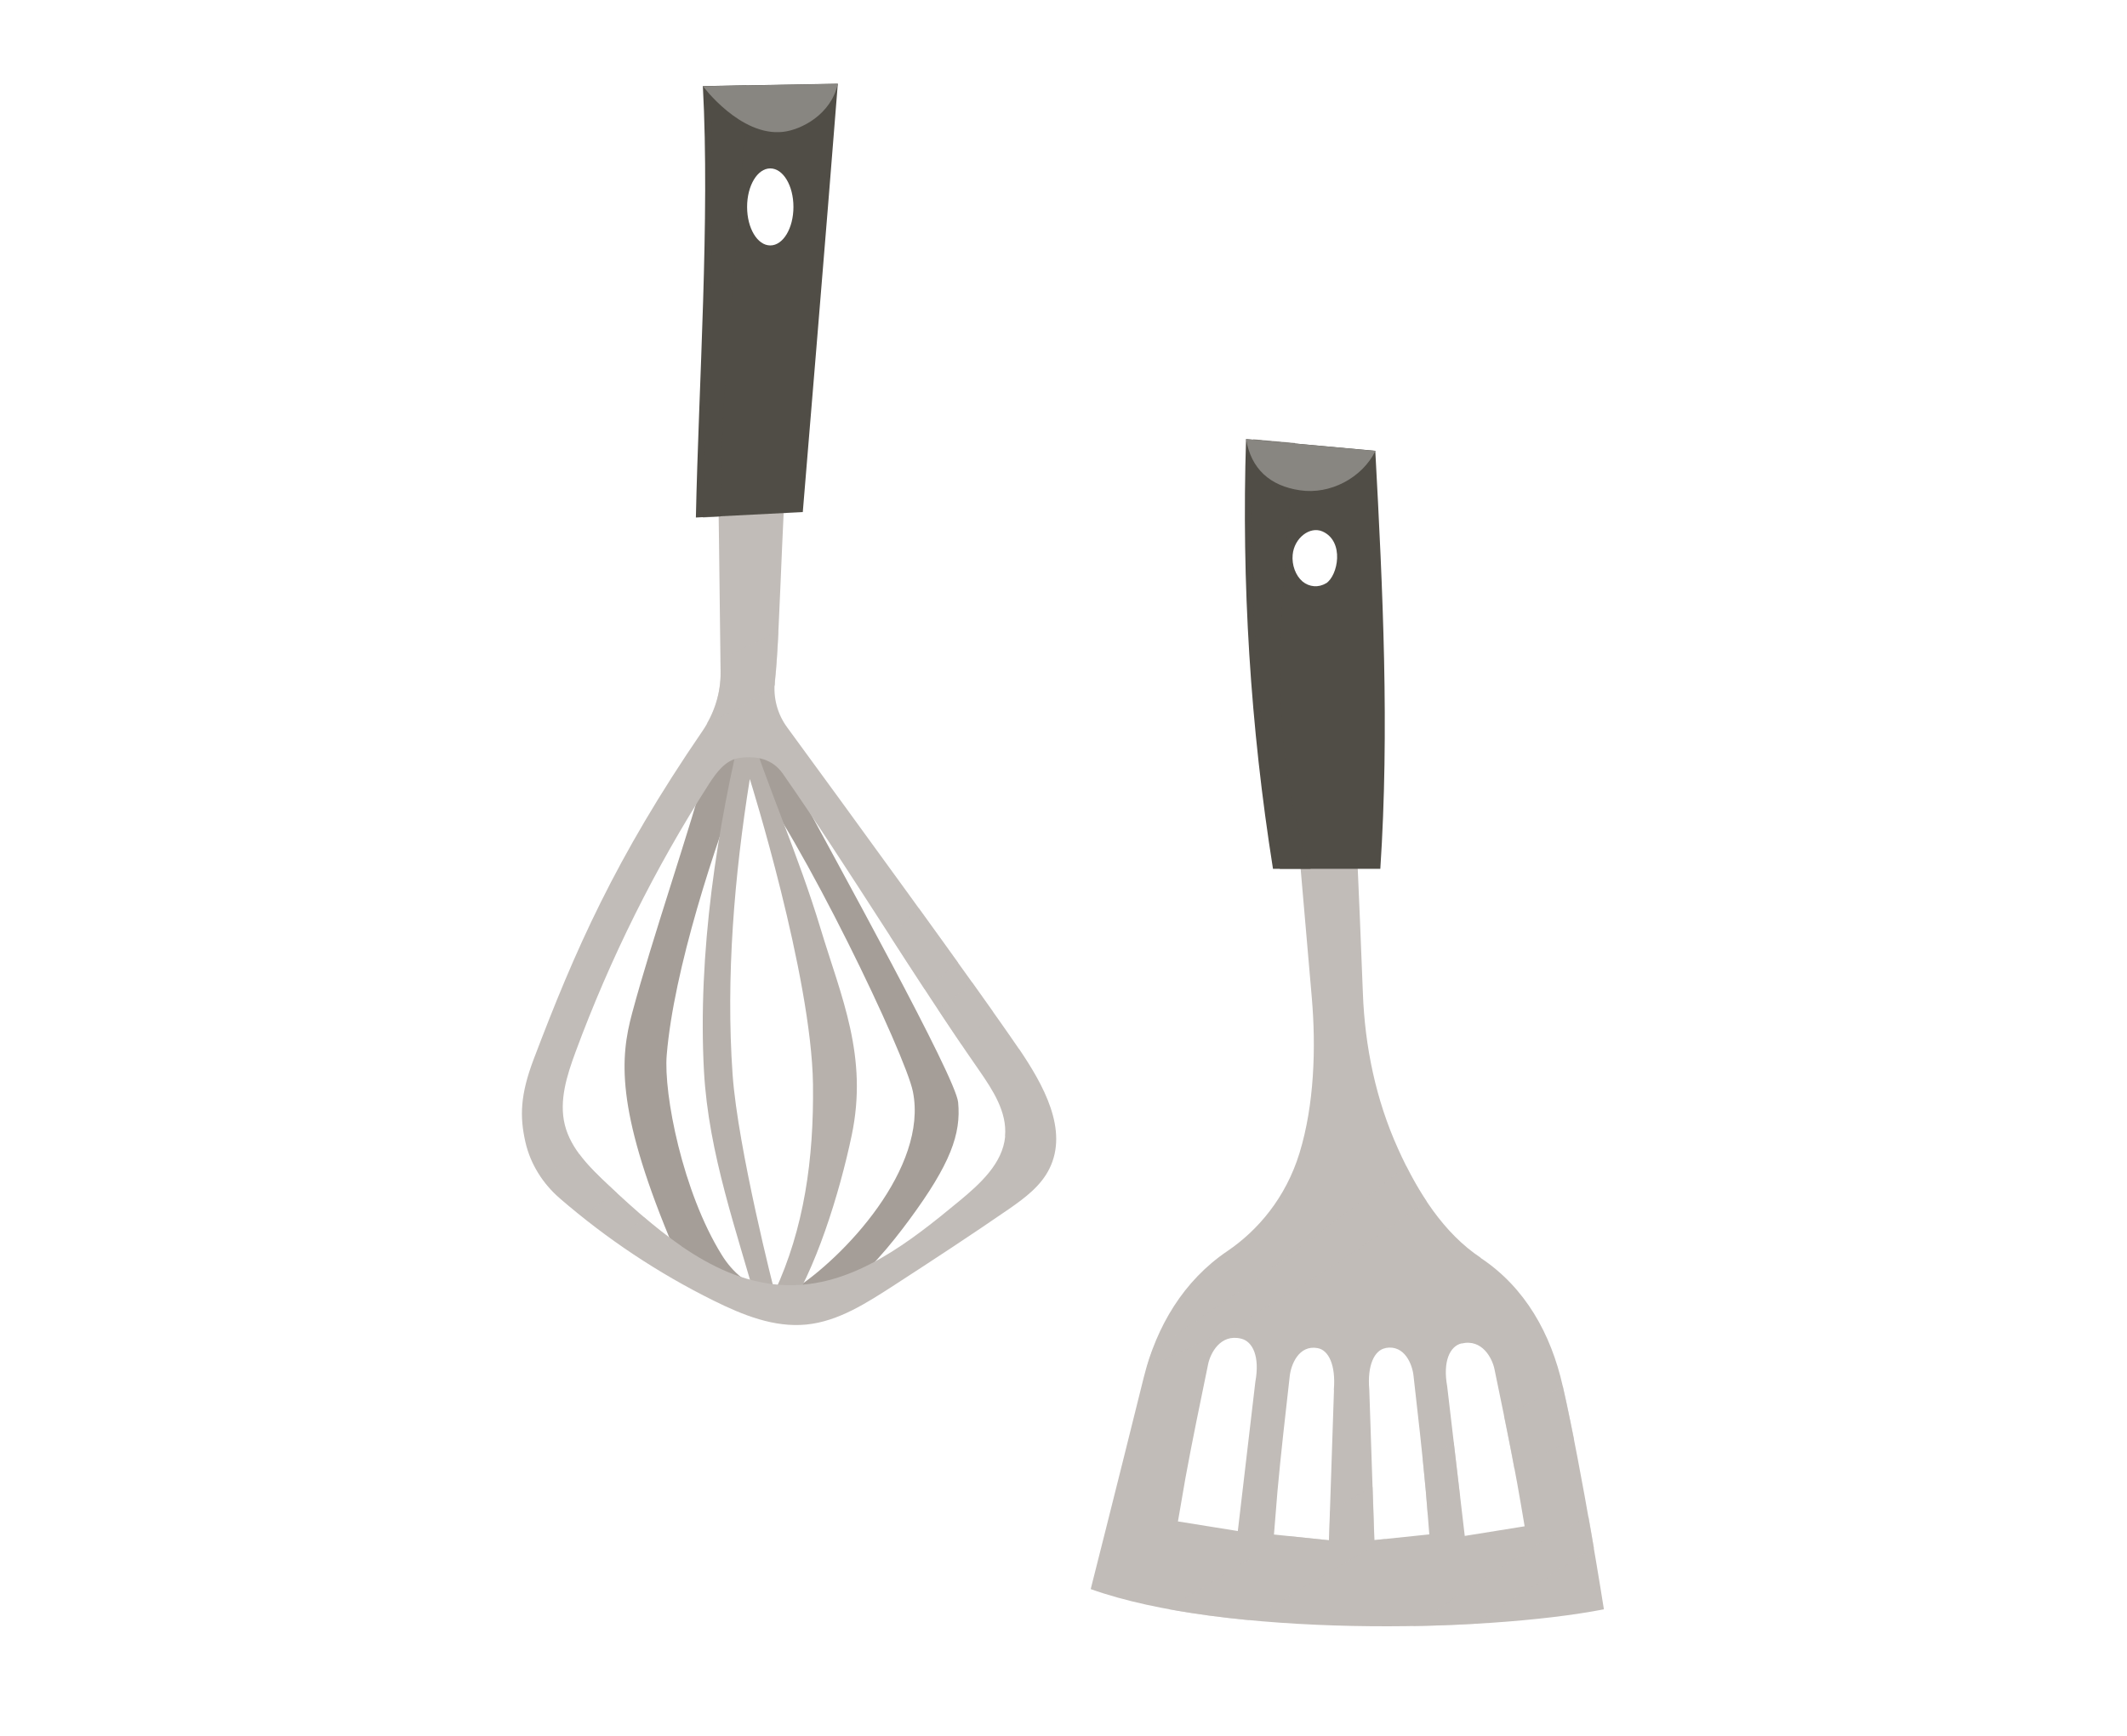 <?xml version="1.0" encoding="UTF-8"?>
<svg xmlns="http://www.w3.org/2000/svg" version="1.1" viewBox="0 0 152.4 124.42">
  <!-- Generator: Adobe Illustrator 29.1.0, SVG Export Plug-In . SVG Version: 2.1.0 Build 142)  -->
  <defs>
    <style>
      .st0 {
        fill: #888681;
      }

      .st1 {
        isolation: isolate;
      }

      .st2 {
        fill: #a59e98;
      }

      .st3, .st4 {
        fill: #504d46;
      }

      .st5, .st6 {
        fill: #c1bcb8;
      }

      .st6, .st4 {
        mix-blend-mode: screen;
        opacity: .55;
      }

      .st7 {
        fill: #b7b1ac;
      }
    </style>
  </defs>
  <g class="st1">
    <g id="Layer_1">
      <g>
        <path class="st5" d="M106.09,90.14c-2.61-1.73-4.5-4.64-5.93-7.83-1.58-3.5-2.37-7.31-2.51-11.15-.27-7.34-.6-13.05-.7-18.73h-4.61c.55,6.35,1.1,12.71,1.65,19.06.31,3.61.18,7.69-.88,11.15-.99,3.23-3.01,5.56-5.16,7.02-3.14,2.12-5.08,5.38-6,9.06-2.08,8.39-3.8,15.17-3.8,15.17,9.58,3.43,28.13,3.13,36.77,1.45,0,0-1.51-9.65-2.95-16-.84-3.74-2.69-7.07-5.89-9.19ZM89.95,99l-1.26,10.73-4.29-.69s.5-2.92.53-3.07c.5-2.74,1.07-5.46,1.63-8.19.16-.79.88-2.2,2.36-1.84.85.2,1.35,1.3,1.03,3.07ZM104.72,96.29c1.48-.35,2.2,1.06,2.36,1.84.56,2.73,1.14,5.45,1.63,8.19.03.15.54,3.07.53,3.07l-4.29.69-1.26-10.73c-.32-1.77.19-2.87,1.03-3.07ZM99.28,96.61c1.37-.25,1.92,1.2,2,2,.31,2.75.63,5.5.88,8.27.01.15.26,3.09.25,3.09l-3.94.41-.36-10.77c-.16-1.78.38-2.85,1.16-2.99ZM95.58,99.62l-.36,10.77-3.94-.41s.24-2.94.25-3.09c.25-2.76.57-5.51.88-8.27.09-.8.64-2.25,2-2,.78.14,1.31,1.21,1.16,2.99Z"/>
        <path class="st6" d="M100.77,83.59c-5.9,4.69-11.98,9.07-18.22,13.22-.14.38-.27.77-.39,1.17,7.24-3.05,13.53-7.21,20.06-11.88-.53-.79-1.01-1.63-1.45-2.51Z"/>
        <path class="st6" d="M102.3,108.57c.77-.43,1.54-.86,2.32-1.29l-.46-3.93c-.74.4-1.49.8-2.23,1.2.08.77.16,1.54.23,2.31,0,.08.08.92.14,1.7Z"/>
        <path class="st6" d="M98.48,110.37l-.13-3.81c-1.02.58-2.04,1.16-3.05,1.75l-.07,2.08-2.95-.3c-2.89,1.72-5.75,3.47-8.57,5.24,1.8.33,3.74.59,5.74.78,3.26-1.92,6.55-3.89,9.87-5.82l-.83.09Z"/>
        <path class="st6" d="M113.82,108.72c-4.34,2.07-8.37,5.03-12.59,7.82,1.5-.02,2.97-.08,4.39-.16,2.82-1.76,5.81-3.7,8.59-5.43-.12-.7-.25-1.45-.39-2.23Z"/>
        <path class="st6" d="M111.98,99.34s0,0,0,0c-1.41.69-2.81,1.4-4.22,2.13.26,1.25.5,2.51.74,3.77,1.42-.73,2.84-1.43,4.28-2.09-.26-1.32-.53-2.62-.8-3.79Z"/>
        <path class="st3" d="M98.54,32.31l-9.26-.84c-.33,10.3.31,20.62,1.93,30.8,2.38,0,5.31,0,7.69,0,.66-9.97.18-19.98-.36-29.96ZM95.01,41.8c-.53.33-1.2.28-1.69-.13-.49-.42-.77-1.18-.7-1.91.11-1.2,1.23-2.07,2.14-1.67,1.59.71,1.11,3.17.25,3.72Z"/>
        <path class="st4" d="M92.79,31.75l-3.02-.27c-.33,10.3.31,20.62,1.93,30.8.7,0,1.44,0,2.21,0-3.48-9.85-1.92-20.17-1.12-30.52Z"/>
        <path class="st0" d="M89.28,31.47c.36,2.14,1.72,3.36,3.87,3.67,2.15.32,4.44-.88,5.4-2.82l-9.27-.85Z"/>
      </g>
      <g>
        <g>
          <path class="st2" d="M56.7,55.77c-.82-1.53-1.13-2.85-2.81-2.68-1.83.18-2.6-.53-3.09,1.3-1.47,5.4-4.06,12.82-5.51,18.23-.85,3.16-1.16,6.8,2.66,16.06,1.02,2.48,3.69,5.16,6.28,5.53,2.11.3,4.25-.45,6.05-1.64,1.79-1.19,3.59-3.41,4.88-5.16,2.94-3.99,3.71-6.14,3.49-8.41-.18-1.83-8.51-16.84-11.93-23.22ZM65.41,78.24c1.09,5.43-4.88,11.89-8.71,14.31-1.12.71-.34-.23-1.65-.26-1.39-.02-2.58-1.13-3.33-2.34-2.82-4.53-4.18-11.56-3.95-14.33.5-6.09,3.42-15.01,5.63-20.68,4.08,5.14,11.49,20.67,12.01,23.3Z"/>
          <path class="st7" d="M56.26,94.27c2.16-3.15,3.89-8.74,4.76-12.88,1.2-5.68-.74-9.92-2.23-14.85-1.62-5.36-3.7-9.87-5.43-15.28-1.99,7.97-3.38,17.11-2.92,25.52.33,5.94,2.37,11.5,3.9,17.06.97.18.99.07,1.91.43ZM53.73,55.85s4.41,14.04,4.52,21.85c.07,5.38-.64,10.36-2.75,14.89,0,0-2.63-10.24-3.01-15.59-.49-6.97.13-14.27,1.23-21.15Z"/>
          <path class="st5" d="M73.01,75.18c-2.89-4.25-12.72-17.74-16.61-23.05-.7-.95-1.01-2.13-.88-3.3.43-3.93.47-13.73,1.48-25l-5.7.24c.18,10.71.28,19.94.33,24.08.02,1.51-.44,2.98-1.29,4.23-6.28,9.17-9.16,15.78-12.1,23.53-.97,2.56-1.01,4.12-.59,5.96.36,1.57,1.25,2.97,2.47,4.02,3.34,2.9,7.06,5.37,11.02,7.33,2.08,1.03,4.33,1.94,6.64,1.71,2.31-.23,4.35-1.57,6.29-2.82,2.76-1.79,5.51-3.59,8.22-5.46,1.14-.79,2.29-1.65,2.9-2.89,1.38-2.78-.43-6.01-2.17-8.58ZM72.02,81.45c-.18,1.94-1.8,3.4-3.3,4.64-3.52,2.91-7.42,5.98-11.99,6.02-5.11.05-9.38-3.66-13.12-7.16-1.32-1.24-2.7-2.57-3.14-4.33-.43-1.74.15-3.55.77-5.23,2.48-6.71,5.69-13.16,9.55-19.19.54-.84,1.21-1.75,2.2-1.88,1.26-.17,2.37.09,3.1,1.13,4.72,6.77,9.33,14.46,14.05,21.24.99,1.43,2.03,3.01,1.87,4.74Z"/>
          <path class="st6" d="M55.53,48.82c.1-.9.18-2.12.25-3.58-1.4.66-2.78,1.33-4.15,2.02,0,.31,0,.61.01.88.02,1.32-.35,2.61-1.01,3.75,1.69-.84,3.33-1.75,4.9-2.78,0-.1,0-.19,0-.29Z"/>
          <path class="st6" d="M44.23,89.05c.81.57,1.64,1.13,2.48,1.65.7-.47,1.4-.94,2.1-1.4-.92-.63-1.81-1.34-2.67-2.07-.66.59-1.3,1.19-1.92,1.82Z"/>
          <path class="st6" d="M69.66,70.4c-.8.67-1.61,1.33-2.44,1.96.56.84,1.11,1.68,1.67,2.5.78-.75,1.54-1.53,2.27-2.34-.46-.65-.97-1.36-1.51-2.12Z"/>
          <path class="st6" d="M40.12,85.88c.5.43,1.02.83,1.53,1.24.85-.54,1.7-1.08,2.56-1.61-.2-.18-.39-.36-.59-.55-.74-.69-1.5-1.42-2.1-2.24-.93.53-1.86,1.06-2.79,1.58.39.58.86,1.11,1.39,1.57Z"/>
          <path class="st6" d="M66.24,70.89c.83-.62,1.64-1.25,2.42-1.88-.89-1.23-1.84-2.55-2.81-3.9-.68.67-1.38,1.33-2.08,1.97.82,1.27,1.64,2.55,2.47,3.81Z"/>
        </g>
        <path class="st3" d="M49.86,37.09l7.66-.39s1.77-21.23,2.51-30.7c-3.22.06-6.45.11-9.67.17.51,9.48-.3,21.44-.5,30.92ZM55.19,12.07c.92,0,1.66,1.23,1.66,2.76s-.74,2.76-1.66,2.76-1.66-1.23-1.66-2.76.74-2.76,1.66-2.76Z"/>
        <path class="st4" d="M50.86,6.17c.51,9.48-.3,21.44-.5,30.92l1.27-.07c-.07-10.3,1.57-20.6,1.84-30.9-.87.02-1.75.03-2.62.04Z"/>
        <path class="st0" d="M50.36,6.17s2.69,3.63,5.75,3.28c1.31-.15,3.44-1.25,3.92-3.44l-9.67.17Z"/>
      </g>
    </g>
  </g>
</svg>